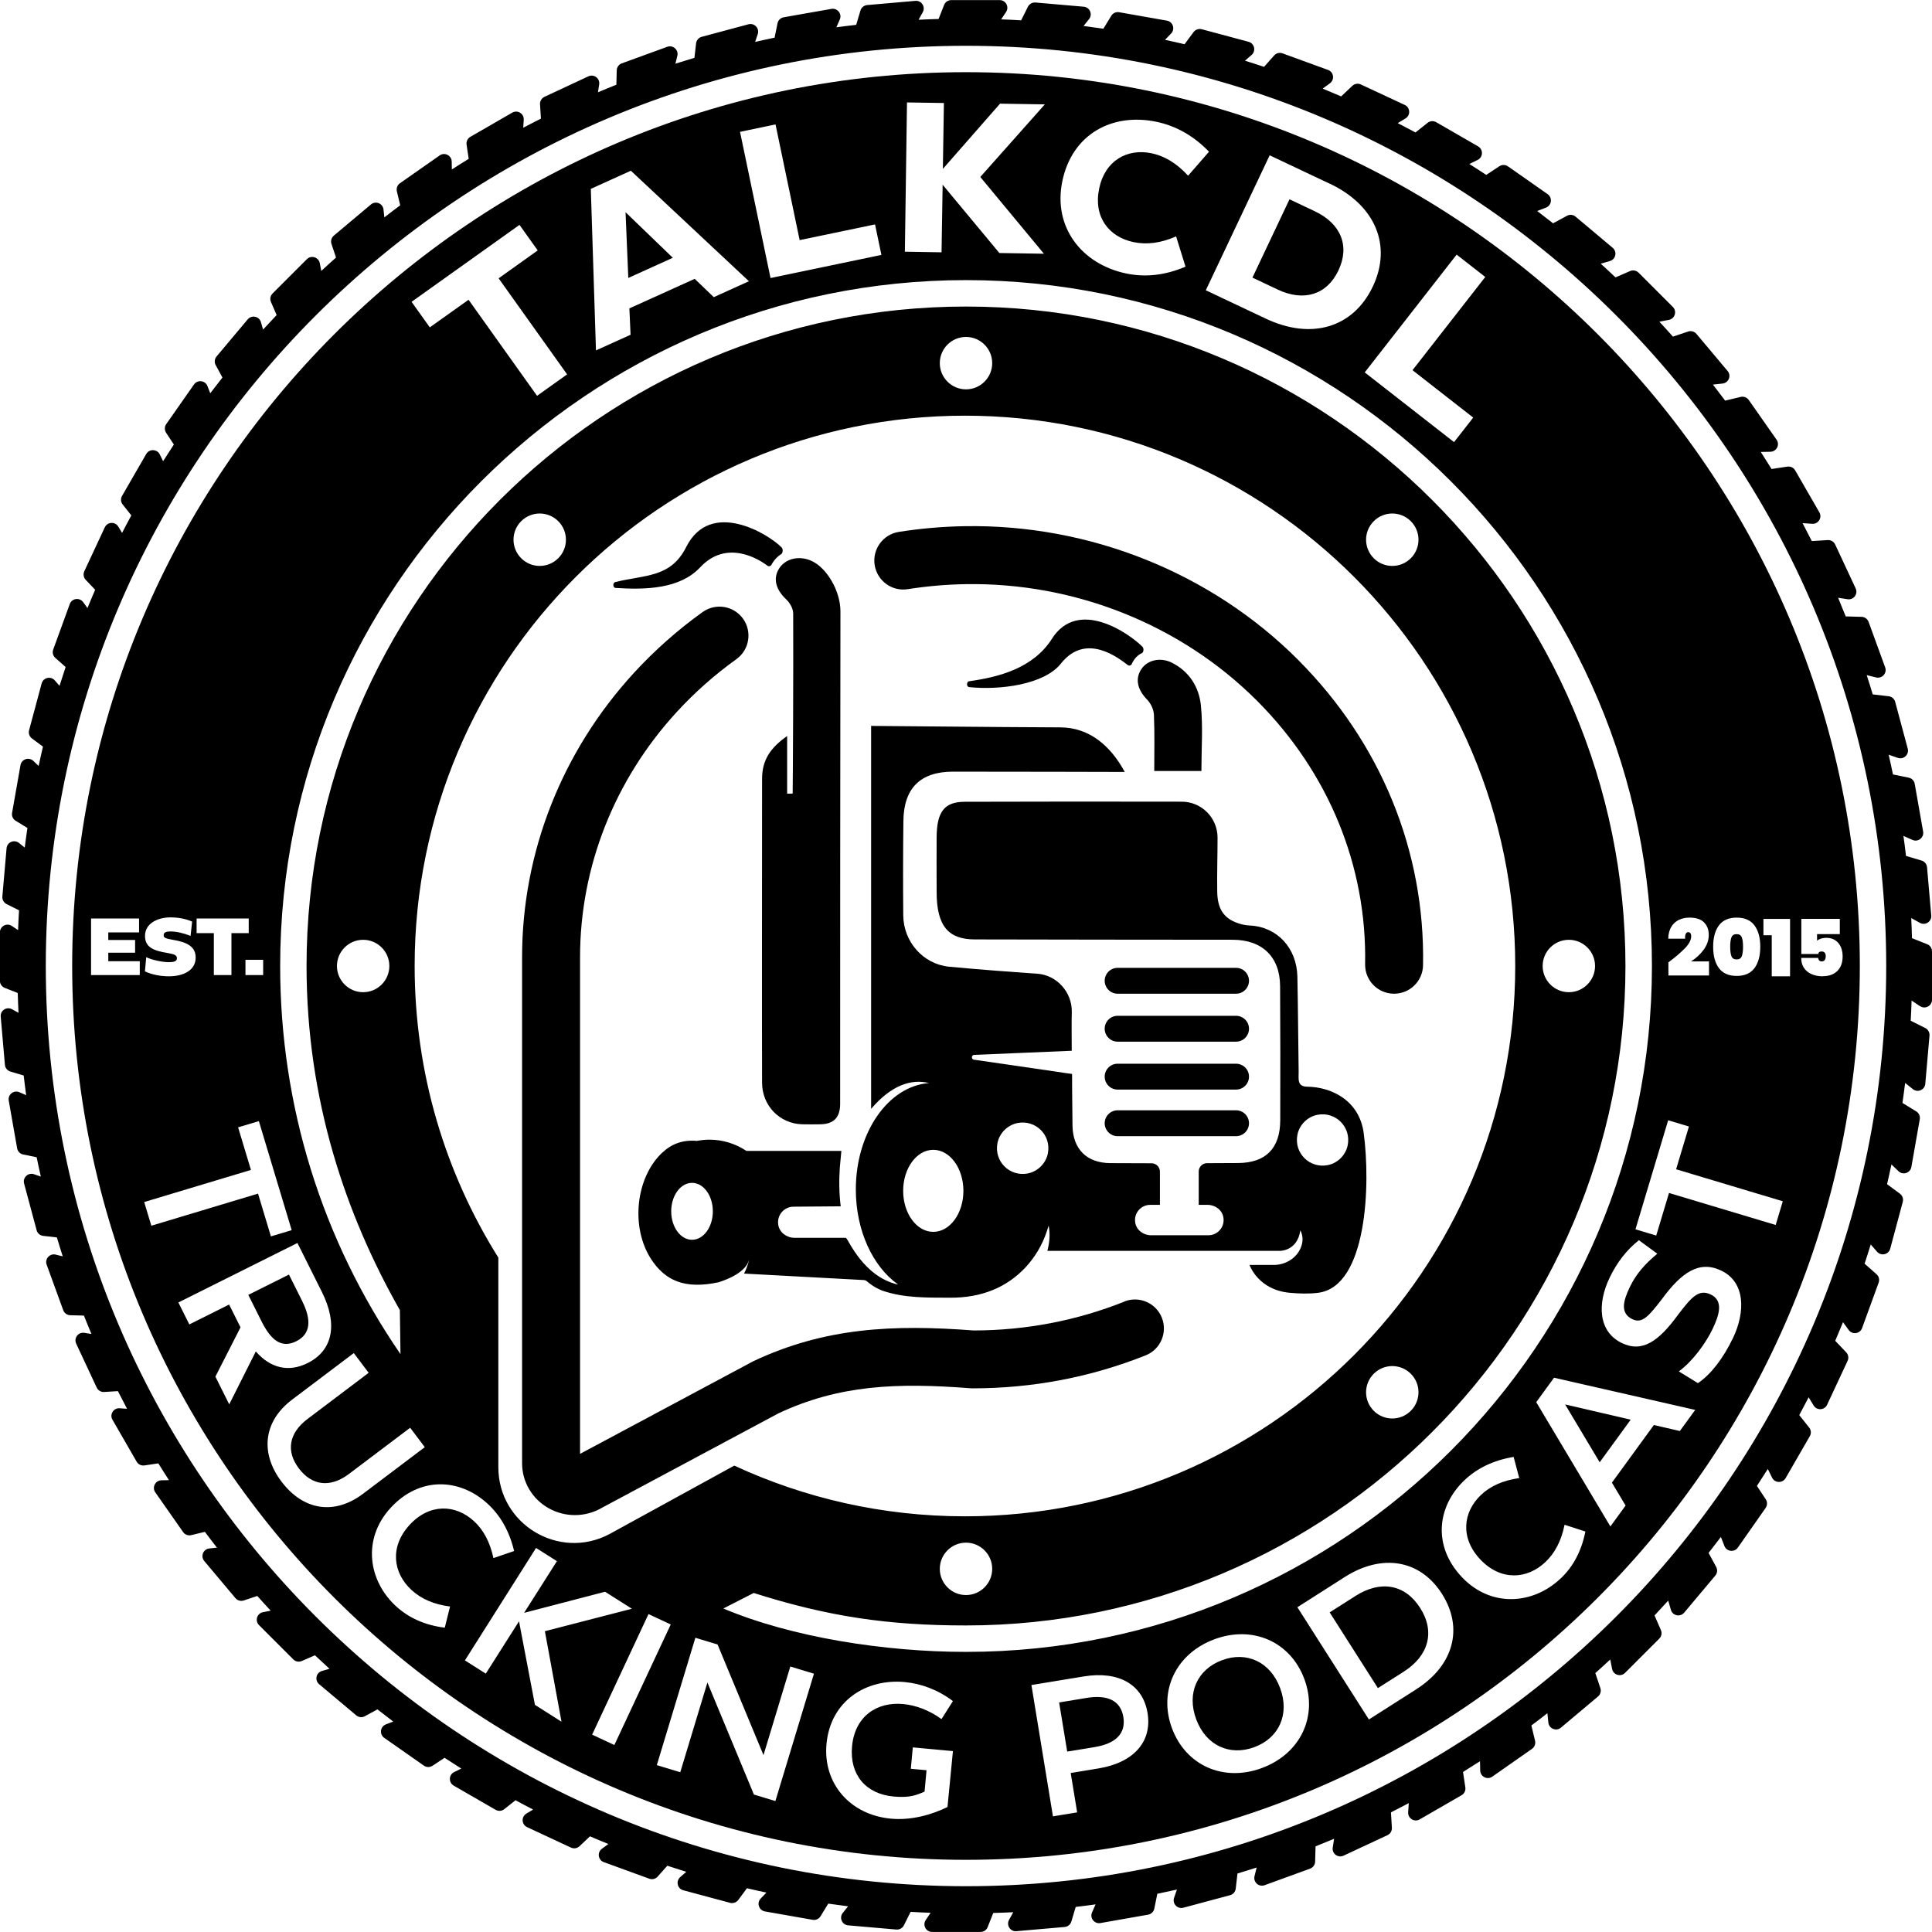 <svg xmlns="http://www.w3.org/2000/svg" id="Layer_2" viewBox="0 0 409.28 409.28"><g id="Layer_1-2" data-name="Layer_1"><g><path d="M406.75,213.14c1.08.73,2.53-.05,2.53-1.35v-10.26c0-.67-.41-1.27-1.03-1.51l-3.21-1.27c-.04-1.43-.09-2.85-.16-4.27l1.84,1.02c1.14.63,2.52-.27,2.4-1.56l-.89-10.22c-.06-.66-.52-1.23-1.16-1.42l-3.3-.98c-.16-1.42-.34-2.83-.54-4.24l1.91.85c1.19.53,2.48-.49,2.26-1.77l-1.78-10.11c-.12-.66-.62-1.18-1.28-1.31l-3.33-.68c-.29-1.4-.59-2.79-.91-4.18l1.94.67c1.23.42,2.43-.7,2.1-1.96l-2.66-9.91c-.17-.64-.72-1.12-1.39-1.19l-3.37-.39c-.41-1.37-.83-2.73-1.27-4.08l1.99.49c1.26.31,2.36-.91,1.92-2.13l-3.51-9.64c-.23-.63-.82-1.05-1.48-1.07l-3.37-.09c-.53-1.32-1.06-2.64-1.61-3.95l2,.31c1.28.2,2.27-1.11,1.72-2.29l-4.34-9.3c-.28-.61-.91-.98-1.57-.94l-3.38.21c-.64-1.27-1.3-2.54-1.96-3.8l2.04.14c1.3.09,2.17-1.31,1.52-2.43l-5.13-8.89c-.33-.58-.99-.89-1.65-.79l-3.35.5c-.75-1.21-1.51-2.42-2.28-3.61l2.04-.04c1.3-.03,2.05-1.49,1.3-2.56l-5.89-8.41c-.38-.55-1.06-.8-1.71-.65l-3.29.79c-.85-1.14-1.72-2.27-2.59-3.4l2.04-.22c1.29-.14,1.91-1.66,1.07-2.66l-6.6-7.86c-.43-.51-1.13-.71-1.76-.5l-3.22,1.08c-.95-1.06-1.9-2.12-2.87-3.16l2.01-.39c1.28-.25,1.76-1.82.84-2.74l-7.26-7.26c-.47-.47-1.18-.61-1.8-.34l-3.09,1.34c-1.03-.98-2.07-1.95-3.13-2.9l1.94-.56c1.25-.36,1.59-1.97.59-2.81l-7.86-6.6c-.51-.43-1.23-.5-1.82-.18l-2.94,1.6c-1.11-.88-2.24-1.75-3.37-2.61l1.87-.72c1.21-.47,1.41-2.1.35-2.85l-8.41-5.89c-.55-.38-1.27-.39-1.83-.02l-2.77,1.83c-1.18-.78-2.37-1.55-3.58-2.31l1.76-.86c1.17-.57,1.22-2.22.1-2.87l-8.89-5.13c-.58-.33-1.3-.28-1.82.14l-2.56,2.04c-1.24-.67-2.5-1.33-3.76-1.98l1.64-.99c1.11-.67,1.03-2.31-.15-2.86l-9.3-4.34c-.6-.28-1.32-.17-1.81.29l-2.36,2.24c-1.3-.56-2.6-1.11-3.92-1.65l1.53-1.12c1.05-.77.82-2.4-.4-2.84l-9.64-3.51c-.63-.23-1.33-.05-1.77.45l-2.14,2.41c-1.34-.45-2.68-.88-4.04-1.3l1.4-1.22c.98-.85.61-2.46-.65-2.79l-9.91-2.66c-.64-.17-1.33.07-1.73.6l-1.91,2.58c-1.38-.33-2.76-.64-4.14-.93l1.29-1.34c.9-.94.39-2.5-.89-2.73l-10.11-1.78c-.66-.12-1.32.18-1.67.75l-1.68,2.74c-1.4-.2-2.8-.4-4.2-.58l1.16-1.44c.82-1.01.17-2.53-1.12-2.64l-10.22-.89c-.66-.06-1.3.3-1.6.89l-1.44,2.88c-1.41-.08-2.82-.15-4.24-.2l1.04-1.55c.73-1.08-.05-2.53-1.35-2.53h-10.26c-.67,0-1.27.41-1.51,1.03l-1.17,2.97c-1.42.04-2.83.09-4.23.16l.88-1.6c.63-1.14-.27-2.52-1.56-2.4l-10.22.89c-.66.06-1.23.52-1.42,1.16l-.9,3.03c-1.4.16-2.8.33-4.2.52l.72-1.64c.53-1.19-.49-2.48-1.77-2.26l-10.11,1.78c-.66.12-1.18.62-1.31,1.28l-.62,3.04c-1.38.28-2.76.59-4.13.9l.56-1.64c.42-1.23-.7-2.43-1.96-2.1l-9.91,2.66c-.64.17-1.12.72-1.19,1.39l-.35,3.06c-1.35.4-2.69.82-4.03,1.24l.41-1.66c.31-1.26-.91-2.36-2.13-1.92l-9.64,3.51c-.63.23-1.05.82-1.07,1.48l-.08,3.05c-1.31.52-2.61,1.05-3.9,1.6l.26-1.66c.2-1.28-1.11-2.27-2.29-1.72l-9.3,4.34c-.6.28-.98.91-.94,1.57l.19,3.05c-1.26.63-2.51,1.28-3.75,1.93l.11-1.68c.09-1.3-1.31-2.17-2.43-1.52l-8.89,5.13c-.58.33-.89.99-.79,1.65l.45,3.01c-1.2.74-2.39,1.48-3.57,2.25l-.03-1.67c-.02-1.3-1.49-2.05-2.56-1.3l-8.41,5.89c-.55.38-.8,1.06-.65,1.71l.71,2.96c-1.13.84-2.25,1.69-3.36,2.56l-.18-1.67c-.14-1.29-1.66-1.91-2.66-1.07l-7.86,6.6c-.51.43-.71,1.13-.5,1.76l.96,2.89c-1.05.93-2.09,1.88-3.12,2.83l-.32-1.64c-.25-1.28-1.82-1.76-2.74-.84l-7.26,7.26c-.47.47-.61,1.18-.34,1.8l1.2,2.77c-.96,1.02-1.92,2.04-2.87,3.08l-.45-1.57c-.36-1.25-1.97-1.59-2.81-.59l-6.6,7.86c-.43.51-.5,1.23-.18,1.82l1.43,2.64c-.87,1.1-1.73,2.21-2.58,3.33l-.59-1.52c-.47-1.21-2.1-1.41-2.85-.35l-5.89,8.41c-.38.55-.39,1.27-.02,1.83l1.64,2.49c-.77,1.17-1.53,2.34-2.28,3.53l-.7-1.43c-.57-1.17-2.22-1.22-2.87-.1l-5.13,8.89c-.33.58-.28,1.3.14,1.82l1.83,2.3c-.67,1.23-1.32,2.47-1.96,3.71l-.8-1.33c-.67-1.11-2.31-1.03-2.86.15l-4.34,9.3c-.28.61-.17,1.32.29,1.81l2.01,2.12c-.56,1.28-1.1,2.57-1.63,3.87l-.91-1.25c-.77-1.05-2.4-.82-2.84.4l-3.51,9.64c-.23.63-.05,1.33.45,1.77l2.18,1.93c-.44,1.33-.87,2.65-1.29,3.99l-1-1.15c-.85-.98-2.46-.61-2.79.65l-2.66,9.91c-.17.65.07,1.33.6,1.73l2.34,1.74c-.32,1.36-.63,2.73-.92,4.1l-1.11-1.07c-.94-.9-2.5-.39-2.73.89l-1.78,10.11c-.12.66.18,1.32.75,1.67l2.5,1.53c-.2,1.38-.4,2.77-.57,4.16l-1.21-.98c-1.01-.82-2.53-.17-2.64,1.12l-.89,10.22c-.06.66.3,1.3.89,1.6l2.64,1.32c-.08,1.4-.15,2.8-.2,4.2l-1.32-.88c-1.08-.73-2.53.05-2.53,1.35v10.26c0,.67.41,1.27,1.03,1.51l2.75,1.08c.04,1.4.09,2.8.16,4.2l-1.37-.76c-1.14-.63-2.52.27-2.4,1.56l.89,10.22c.06.66.52,1.23,1.16,1.42l2.82.84c.16,1.39.33,2.78.52,4.17l-1.43-.63c-1.19-.53-2.48.49-2.26,1.77l1.78,10.11c.12.66.62,1.18,1.28,1.31l2.85.58c.28,1.37.58,2.74.89,4.1l-1.45-.5c-1.23-.42-2.43.7-2.1,1.96l2.66,9.91c.17.64.72,1.12,1.39,1.19l2.9.33c.4,1.34.81,2.68,1.24,4.01l-1.49-.37c-1.26-.31-2.36.91-1.92,2.13l3.51,9.64c.23.63.82,1.05,1.48,1.07l2.91.08c.52,1.3,1.04,2.6,1.59,3.89l-1.51-.24c-1.29-.2-2.27,1.11-1.72,2.29l4.34,9.3c.28.6.91.98,1.57.94l2.93-.18c.63,1.25,1.28,2.5,1.93,3.74l-1.57-.11c-1.3-.09-2.17,1.31-1.52,2.43l5.13,8.89c.33.58.99.89,1.65.79l2.94-.44c.74,1.19,1.48,2.38,2.25,3.56l-1.59.03c-1.3.03-2.05,1.49-1.3,2.56l5.89,8.41c.38.55,1.06.8,1.71.65l2.9-.7c.84,1.13,1.7,2.24,2.56,3.35l-1.62.17c-1.29.14-1.91,1.66-1.07,2.66l6.6,7.86c.43.51,1.13.71,1.76.5l2.87-.96c.94,1.05,1.88,2.09,2.84,3.12l-1.63.32c-1.28.25-1.76,1.82-.84,2.74l7.26,7.26c.47.47,1.18.61,1.8.34l2.78-1.21c1.02.96,2.05,1.92,3.09,2.86l-1.6.46c-1.25.36-1.59,1.97-.59,2.81l7.86,6.6c.51.43,1.23.5,1.82.18l2.67-1.45c1.1.87,2.22,1.73,3.34,2.58l-1.56.6c-1.21.47-1.41,2.1-.35,2.85l8.41,5.89c.55.38,1.27.39,1.83.02l2.54-1.68c1.17.77,2.36,1.53,3.55,2.28l-1.51.74c-1.17.57-1.22,2.22-.1,2.87l8.89,5.13c.58.33,1.3.28,1.82-.14l2.38-1.89c1.24.67,2.48,1.33,3.73,1.97l-1.43.86c-1.11.67-1.03,2.31.15,2.86l9.3,4.34c.6.28,1.32.17,1.81-.29l2.22-2.1c1.29.56,2.59,1.1,3.9,1.63l-1.37,1c-1.05.77-.82,2.4.4,2.84l9.64,3.51c.63.23,1.33.05,1.77-.45l2.04-2.3c1.34.44,2.67.87,4.02,1.29l-1.28,1.12c-.98.86-.61,2.46.65,2.79l9.91,2.66c.64.17,1.33-.07,1.73-.6l1.84-2.49c1.37.32,2.75.63,4.13.92l-1.21,1.26c-.9.94-.39,2.5.89,2.73l10.11,1.78c.66.12,1.32-.18,1.67-.75l1.64-2.68c1.4.2,2.79.39,4.2.57l-1.12,1.39c-.82,1.01-.17,2.53,1.12,2.64l10.22.89c.66.06,1.3-.3,1.6-.89l1.42-2.85c1.41.08,2.83.14,4.24.19l-1.03,1.53c-.73,1.08.05,2.53,1.35,2.53h10.26c.67,0,1.27-.41,1.51-1.03l1.18-2.99c1.42-.04,2.83-.09,4.24-.16l-.89,1.62c-.63,1.14.27,2.52,1.56,2.4l10.22-.89c.66-.06,1.23-.52,1.42-1.16l.92-3.09c1.41-.16,2.81-.34,4.21-.54l-.75,1.7c-.53,1.19.49,2.48,1.77,2.26l10.11-1.78c.66-.12,1.18-.62,1.31-1.28l.64-3.14c1.39-.29,2.77-.59,4.15-.9l-.6,1.75c-.42,1.23.7,2.43,1.96,2.1l9.91-2.66c.64-.17,1.12-.72,1.19-1.39l.37-3.2c1.36-.41,2.71-.83,4.06-1.26l-.45,1.82c-.31,1.26.91,2.36,2.13,1.92l9.64-3.51c.63-.23,1.05-.82,1.07-1.48l.09-3.24c1.32-.53,2.63-1.06,3.93-1.61l-.29,1.86c-.2,1.29,1.11,2.27,2.29,1.72l9.3-4.34c.6-.28.98-.91.94-1.57l-.2-3.26c1.27-.64,2.53-1.3,3.78-1.96l-.13,1.93c-.09,1.3,1.31,2.17,2.43,1.52l8.89-5.13c.58-.33.89-.99.79-1.65l-.49-3.27c1.21-.75,2.41-1.51,3.6-2.28l.04,1.97c.03,1.3,1.49,2.05,2.56,1.3l8.41-5.89c.55-.38.8-1.06.65-1.71l-.78-3.24c1.14-.85,2.27-1.72,3.39-2.6l.21,1.99c.14,1.29,1.66,1.91,2.66,1.07l7.86-6.6c.51-.43.71-1.13.5-1.76l-1.07-3.2c1.06-.95,2.12-1.91,3.16-2.88l.39,2c.25,1.28,1.82,1.76,2.74.84l7.26-7.26c.47-.47.61-1.18.34-1.8l-1.35-3.11c.98-1.04,1.94-2.08,2.9-3.14l.57,1.96c.36,1.25,1.97,1.59,2.81.59l6.6-7.86c.43-.51.5-1.23.18-1.82l-1.61-2.98c.88-1.12,1.75-2.25,2.61-3.38l.74,1.91c.47,1.21,2.1,1.41,2.85.35l5.89-8.41c.38-.55.39-1.27.02-1.83l-1.87-2.83c.78-1.19,1.55-2.39,2.31-3.59l.9,1.84c.57,1.17,2.22,1.22,2.87.1l5.13-8.89c.33-.58.28-1.3-.14-1.82l-2.1-2.64c.67-1.25,1.34-2.51,1.99-3.77l1.05,1.73c.67,1.11,2.31,1.03,2.86-.15l4.34-9.3c.28-.6.17-1.32-.29-1.8l-2.33-2.45c.56-1.31,1.11-2.62,1.65-3.94l1.2,1.65c.77,1.05,2.4.82,2.84-.4l3.51-9.64c.23-.63.05-1.33-.45-1.77l-2.53-2.24c.45-1.35.88-2.7,1.3-4.07l1.34,1.54c.86.98,2.46.61,2.79-.65l2.66-9.91c.17-.64-.07-1.33-.6-1.73l-2.73-2.02c.33-1.39.63-2.78.93-4.18l1.49,1.43c.94.9,2.5.39,2.73-.89l1.78-10.11c.12-.66-.18-1.32-.75-1.67l-2.92-1.79c.2-1.41.4-2.82.57-4.24l1.63,1.31c1.01.82,2.53.17,2.64-1.12l.89-10.22c.06-.66-.3-1.3-.89-1.6l-3.09-1.54c.08-1.42.14-2.85.19-4.28l1.76,1.18ZM204.64,399.58c-107.49,0-194.94-87.45-194.94-194.94S97.15,9.7,204.64,9.7s194.94,87.45,194.94,194.94-87.45,194.94-194.94,194.94Z"></path><g><polygon points="142.53 54.61 132.52 44.96 133.1 58.88 142.53 54.61"></polygon><path d="M270.67,61.34c5.51,2.61,10.42,1.13,12.87-4.06,2.47-5.23.49-9.92-5.02-12.53l-5.35-2.53-7.85,16.59,5.35,2.53Z"></path></g><g><path d="M230.21,359.69l-5.84.96,1.71,10.41,5.8-.95c4.33-.71,6.69-2.77,6.09-6.39-.58-3.54-3.47-4.74-7.76-4.03Z"></path><path d="M64.04,275.67l-2.83-5.66-8.61,4.3,2.81,5.62c2,4,4.23,5.77,7.36,4.2,3.06-1.53,3.24-4.5,1.26-8.47Z"></path><polygon points="345.45 300.75 331.56 297.52 338.88 309.77 345.45 300.75"></polygon><path d="M287.12,338.11l-5.44,3.46,10.22,16.04,5.47-3.48c5.3-3.38,6.69-8.47,3.48-13.5-3.23-5.06-8.4-5.92-13.74-2.52Z"></path><path d="M258.87,351.7c-5.24,1.96-7.53,6.98-5.46,12.53,2.07,5.54,7.09,7.84,12.34,5.88,5.21-1.94,7.5-6.97,5.43-12.52-2.07-5.54-7.1-7.84-12.3-5.89Z"></path></g><path d="M367.9,197.89c-.56,0-.92.22-1.1.67-.18.45-.27,1.12-.27,2s.09,1.57.27,2.02.54.67,1.1.67.9-.23,1.08-.67.27-1.12.27-2.02-.09-1.55-.27-2c-.18-.45-.54-.67-1.08-.67Z"></path><g><path d="M275,139.79c-18.42-18.46-44.21-28.79-70.72-28.32-4.65.08-9.32.49-13.88,1.21-3.35.53-5.63,3.67-5.11,7.02.53,3.35,3.68,5.65,7.02,5.11,4-.63,8.1-.99,12.18-1.06,23.22-.4,45.73,8.61,61.82,24.72,15.15,15.18,23.28,34.99,22.88,55.79-.06,3.39,2.63,6.19,6.02,6.25.04,0,.08,0,.12,0,3.34,0,6.07-2.67,6.13-6.02.46-24.16-8.94-47.14-26.47-64.7Z"></path><g><path d="M164.96,120.58c-1.24,2.13-.54,4.4,1.63,6.43.76.71,1.44,1.95,1.44,2.95.06,11.13-.07,36.56-.11,38.16-.2-.01-.97.03-1.17.01v-12.21c-3.49,2.46-5.31,5.02-5.31,9.06,0,11.22-.05,54.15,0,64.4.02,4.86,3.72,8.64,8.46,8.79,1.29.04,2.58.01,3.87,0,2.52-.04,4.21-1.12,4.21-4.33-.02-34.78.03-69.56.06-104.34,0-4.26-2.86-9.28-6.26-10.74-2.66-1.14-5.54-.37-6.83,1.83Z"></path><path d="M254.51,163.32c0-4.75.35-9.36-.11-13.88-.39-3.85-2.42-7.16-6.1-9.03-2.43-1.24-5.2-.62-6.5,1.32-1.4,2.08-.83,4.39,1.22,6.49.78.79,1.38,2.1,1.43,3.2.17,3.91.07,7.83.07,11.91h9.99Z"></path><path d="M130.38,124.55c6.42.41,13.65.23,17.96-4.38,5.6-5.98,12.42-1.72,14.22-.34.26.2.58.16.81-.09.56-1.06,1.29-1.84,2.18-2.39.34-.37.34-1.05,0-1.41-2.76-2.81-15.02-10.33-20.18-.06-3.3,6.56-8.67,5.84-15.04,7.43-.56.14-.51,1.2.05,1.23Z"></path><path d="M222.84,135.33c-4.01,6.28-11.31,8.11-17.54,8.99-.59.08-.58,1.18,0,1.24,6.46.67,15.9-.5,19.46-5,5.32-6.71,12.32-1.06,14.14.32.25.19.57.15.79-.09.52-1.18,1.26-2.03,2.3-2.47.33-.36.33-1,0-1.34-2.78-2.78-13.58-10.39-19.16-1.65Z"></path><g><path d="M236.76,220.67h25.09c1.51,0,2.74-1.23,2.74-2.74s-1.23-2.74-2.74-2.74h-25.09c-1.51,0-2.74,1.23-2.74,2.74s1.23,2.74,2.74,2.74Z"></path><path d="M236.76,230.82h25.09c1.51,0,2.74-1.23,2.74-2.74s-1.23-2.74-2.74-2.74h-25.09c-1.51,0-2.74,1.23-2.74,2.74s1.23,2.74,2.74,2.74Z"></path><path d="M236.76,210.51h25.09c1.51,0,2.74-1.23,2.74-2.74s-1.23-2.74-2.74-2.74h-25.09c-1.51,0-2.74,1.23-2.74,2.74s1.23,2.74,2.74,2.74Z"></path><path d="M236.76,240.69h25.09c1.51,0,2.74-1.23,2.74-2.74s-1.23-2.74-2.74-2.74h-25.09c-1.51,0-2.74,1.23-2.74,2.74s1.23,2.74,2.74,2.74Z"></path></g><path d="M288.89,240.02c-.96-7.07-7.06-9.76-11.94-9.81-2.22-.02-1.82-1.63-1.84-3.17-.11-7.17-.14-14.33-.27-20.15-.13-6.07-4.28-10.53-10-10.82-1.25-.06-2.04-.31-2.78-.57-2.78-1.01-4.14-2.92-4.2-6.59-.06-3.9.07-7.64.07-11.46,0-4.19-3.37-7.61-7.56-7.62-15.34-.04-30.67-.02-46.01.02-4.42.01-5.89,2.27-5.94,7.45-.04,3.86,0,7.32,0,11.57-.03,7.49,2.65,10.12,8.04,10.14,18.8.05,35.87.05,54.67.07,6.25,0,10.02,3.62,10.05,9.83.05,12.35.07,16.06.03,28.41-.02,5.94-3.05,9.02-8.92,9.06-2.36.01-4.52.03-6.59.03-.97,0-1.76.79-1.76,1.77v7.06h1.89c1.6,0,3.09,1.09,3.34,2.68.33,2.01-1.22,3.76-3.17,3.76h-12.17c-1.6,0-3.09-1.09-3.34-2.68-.33-2.01,1.22-3.76,3.17-3.76h2.06v-7.04c0-.97-.79-1.76-1.76-1.77-2.71,0-5.55-.01-8.72-.03-5.02-.02-7.97-2.97-8.04-7.97-.08-5.97-.09-10.02-.09-10.92-1.01-.13-2.05-.28-3.11-.45l-17.67-2.57c-.62-.09-.57-1,.05-1.02l20.66-.87c0-2.86-.06-5.51.01-8.15.12-4.21-3.14-7.89-7.34-8.18-5.64-.38-12.97-.94-18.64-1.48-5.52-.53-9.67-5.31-9.72-10.85-.06-6.68-.05-13.37.03-20.05.08-6.92,3.6-10.41,10.47-10.42,11.21-.01,35.3.06,36.42.06-3.13-5.78-7.7-9.42-13.64-9.44-13.09-.04-39.8-.33-40.09-.31v81.12c4.27-5,8.49-6.4,12.27-5.46-8.64.65-15.51,10.48-15.51,22.54,0,8.73,3.6,16.3,8.87,20.07-.05.09.01-.03-.03.06-7.24-1.72-10.35-9.42-10.93-9.89h-10.91c-1.64,0-3.17-1.12-3.43-2.74-.34-2.07,1.25-3.85,3.25-3.85l9.98-.08c-.34-2.7-.38-5.45-.19-8.22l.33-3.52h-20.12c-2.26-1.5-4.95-2.38-7.84-2.38-.9,0-1.78.1-2.64.26-3.06-.26-5.4.64-7.44,2.58-5.53,5.28-6.62,15.67-2.32,22.38,3,4.67,7.21,6.53,14.39,4.98,2.08-.67,5.69-2.16,6.41-4.71,0,0-.24,1.29-1.06,2.88l25.36,1.37c.24.01.48.1.66.26.48.41,1.5,1.27,3.24,1.97,4.67,1.62,9.52,1.48,14.31,1.51,3.44.02,6.39-.52,9.11-1.62,5.4-2.18,9.54-6.77,11.41-12.29.15-.43.29-.89.44-1.36.36,1.81.18,3.64-.27,5.35h49.23s3.74.08,4.36-4.36c.65,1.28.55,2.51.13,3.59-.91,2.33-3.28,3.75-5.78,3.75h-5.12c.05.1,1.85,5.3,8.55,5.9,1.99.18,4,.25,5.98,0,10.41-1.3,11.13-23.03,9.66-33.82ZM146.6,262.64c-2.43,0-4.41-2.7-4.41-6.03s1.97-6.03,4.41-6.03,4.41,2.7,4.41,6.03-1.97,6.03-4.41,6.03ZM197.71,260.96c-3.52,0-6.38-3.89-6.38-8.69s2.86-8.69,6.38-8.69,6.38,3.89,6.38,8.69-2.86,8.69-6.38,8.69ZM217.71,248.59c-3.84.73-7.14-2.57-6.41-6.41.4-2.13,2.15-3.87,4.28-4.28,3.84-.73,7.14,2.57,6.41,6.41-.4,2.13-2.15,3.87-4.28,4.28ZM281.24,246.83c-3.83.73-7.13-2.57-6.4-6.4.4-2.13,2.14-3.87,4.27-4.27,3.83-.73,7.13,2.57,6.4,6.4-.4,2.13-2.14,3.87-4.27,4.27Z"></path></g><path d="M238.18,275.74c-10.11,4.03-20.84,6.09-31.9,6.11-17.03-1.29-31.51-.66-46.75,6.54l-36.65,19.6v-105.2c0-19.14,7.29-37.61,20.53-52.01,3.78-4.11,8.01-7.86,12.59-11.14,2.75-1.98,3.38-5.81,1.41-8.57-1.98-2.75-5.81-3.38-8.57-1.41-5.26,3.77-10.12,8.08-14.47,12.8-15.33,16.67-23.77,38.09-23.77,60.31v107.23c0,3.94,2.17,7.59,5.67,9.53,1.72.96,3.62,1.43,5.52,1.43,2.01,0,4.02-.53,5.8-1.59l37.31-19.96c12.86-6.04,25.1-6.52,40.66-5.32l.47.02c12.7,0,25.04-2.35,36.67-6.99,3.15-1.25,4.68-4.82,3.43-7.97-1.25-3.15-4.83-4.68-7.97-3.43Z"></path></g><path d="M204.64,15.29C100.23,15.29,15.29,100.23,15.29,204.64s84.94,189.35,189.35,189.35,189.35-84.94,189.35-189.35S309.05,15.29,204.64,15.29ZM364.14,196.04c.82-1.1,2.07-1.65,3.77-1.65s2.94.55,3.76,1.65c.82,1.1,1.23,2.61,1.23,4.52s-.41,3.43-1.23,4.53c-.82,1.1-2.07,1.65-3.76,1.65s-2.95-.55-3.77-1.65-1.22-2.61-1.22-4.53.41-3.43,1.22-4.52ZM354.06,196.32c.42-.67.96-1.15,1.62-1.46.66-.31,1.4-.47,2.2-.47,1.42,0,2.46.34,3.12,1.02.66.68.99,1.55.99,2.62,0,1.12-.36,2.17-1.07,3.15-.72.98-1.61,1.81-2.69,2.49h3.81v2.98h-8.6v-2.78c1.49-1.11,2.66-2.12,3.53-3.02.87-.9,1.3-1.75,1.3-2.54,0-.26-.06-.47-.17-.62-.12-.14-.27-.22-.46-.22-.22,0-.4.11-.52.34s-.18.57-.14,1.04h-3.58c.03-1.03.26-1.88.67-2.55ZM314.64,58.68l-15.41,19.74,12.86,10.04-4.06,5.2-18.92-14.77,19.47-24.95,6.06,4.73ZM281.69,38.9c9.68,4.58,13.24,13.12,9.14,21.78-4.14,8.74-13,11.4-22.68,6.82l-12.71-6.01,13.53-28.59,12.71,6.01ZM225.05,38.36c2.08-9.96,10.55-14.51,19.93-12.56,4.03.84,7.8,2.88,11.14,6.34l-4.43,5.08c-2.41-2.62-4.95-4.17-7.73-4.75-5.17-1.08-9.88,1.54-11.11,7.47-1.26,6.02,2.06,10.26,7.28,11.35,2.79.58,5.73.23,9.02-1.21l1.99,6.41c-4.36,1.86-8.51,2.29-12.54,1.45-9.42-1.96-15.59-9.81-13.55-19.58ZM192.14,21.7l7.82.12-.22,13.96,12.11-13.82,9.49.15-13.67,15.38,13.48,16.26-9.44-.15-12.02-14.47-.23,14.32-7.77-.13.45-31.63ZM164.29,26.36l5.11,24.51,15.97-3.33,1.35,6.46-23.49,4.9-6.46-30.97,7.52-1.57ZM133.65,36.17l25.01,23.41-7.45,3.37-4.04-3.88-13.84,6.26.25,5.59-7.33,3.31-1.09-34.22,8.48-3.84ZM110.05,47.64l3.86,5.41-8.28,5.91,14.51,20.35-6.37,4.54-14.51-20.35-8.21,5.85-3.86-5.41,22.86-16.3ZM41.65,194.58h11.04v3.1h-3.66v8.88h-3.73v-8.88h-3.65v-3.1ZM55.75,203.33v3.23h-3.75v-3.23h3.75ZM35.53,201.89c-3.13-.5-4.81-1.27-4.81-3.63,0-2.57,2.57-3.92,5.41-3.92,1.61,0,3.2.29,4.57.89l-.33,3.03c-1.61-.63-3.05-.94-4.26-.94-.86,0-1.44.15-1.44.81,0,.51.36.68,1.83.94,3.18.51,4.95,1.47,4.95,3.78,0,2.65-2.48,3.97-5.68,3.97-1.76,0-3.56-.34-5.07-1.04l.28-3.01c1.16.58,3.41,1.06,4.79,1.06.96,0,1.71-.15,1.71-.81,0-.72-.62-.89-1.95-1.13ZM29.61,206.56h-10.32v-11.98h10.17v2.94h-6.52v1.61h5.68v2.69h-5.68v1.8h6.67v2.94ZM30.56,254.64l22.6-6.8-2.72-9.02,4.4-1.32,6.95,23.1-4.4,1.32-2.73-9.06-22.6,6.8-1.51-5.01ZM54.18,286.32l-5.62,11.18-2.93-5.87,5.32-10.44-2.41-4.83-8.43,4.21-2.32-4.65,25.22-12.6,5.2,10.41c3.38,6.77,2.34,12.34-3.03,15.02-4.03,2.02-7.87,1.1-10.98-2.44ZM59.62,313.85c-4.58-6.08-3.79-12.78,2.25-17.34l13.08-9.87,3.15,4.18-12.95,9.78c-4.02,3.03-4.56,6.87-1.84,10.47,2.74,3.63,6.6,4.2,10.62,1.17l12.96-9.78,3.1,4.11-13.08,9.87c-6.04,4.56-12.63,3.58-17.29-2.59ZM204.41,88.06c64.39,0,116.58,52.2,116.58,116.58s-52.2,116.58-116.58,116.58c-17.45,0-34-3.86-48.86-10.74l-26.47,14.52c-10.68,5.63-23.51-2.12-23.51-14.19v-44.39c-11.22-17.92-17.73-39.08-17.73-61.78,0-64.39,52.2-116.58,116.58-116.58ZM110.41,110.41c2.17-2.17,5.68-2.17,7.85,0,2.17,2.17,2.17,5.68,0,7.85-2.17,2.17-5.68,2.17-7.85,0-2.17-2.17-2.17-5.68,0-7.85ZM199.09,76.93c0-3.07,2.49-5.55,5.55-5.55s5.55,2.49,5.55,5.55-2.49,5.55-5.55,5.55-5.55-2.49-5.55-5.55ZM291.02,110.41c2.17-2.17,5.68-2.17,7.85,0,2.17,2.17,2.17,5.68,0,7.85-2.17,2.17-5.68,2.17-7.85,0-2.17-2.17-2.17-5.68,0-7.85ZM298.87,298.87c-2.17,2.17-5.68,2.17-7.85,0-2.17-2.17-2.17-5.68,0-7.85,2.17-2.17,5.68-2.17,7.85,0,2.17,2.17,2.17,5.68,0,7.85ZM210.19,332.35c0,3.07-2.49,5.55-5.55,5.55s-5.55-2.49-5.55-5.55,2.49-5.55,5.55-5.55,5.55,2.49,5.55,5.55ZM94.21,344.81c-4.27-.53-7.67-2.12-10.31-4.54-5.91-5.42-7.2-14.25-1.15-20.84,6.21-6.76,14.69-6.25,20.54-.88,2.67,2.45,4.61,5.76,5.62,10.02l-4.38,1.5c-.74-3.42-2.11-5.98-4.13-7.83-3.89-3.57-9.4-3.81-13.64.81-4.27,4.66-3.5,10.18.42,13.78,2.05,1.88,4.69,3.05,8.16,3.5l-1.12,4.49ZM113.32,361.15l-3.37-17.69-7.04,11.09-4.42-2.81,15.07-23.82,4.42,2.8-6.95,10.95,17.15-4.47,5.68,3.6-18.43,4.76,3.52,19.17-5.64-3.58ZM125.44,367.47l11.94-25.54,4.71,2.2-11.94,25.54-4.71-2.2ZM164.26,381.54l-4.55-1.38-9.85-23.73-5.75,19-4.97-1.5,8.17-26.98,4.7,1.42,9.73,23.44,5.68-18.77,5.01,1.52-8.17,26.98ZM200.74,382.79c-3.39,1.67-7.71,2.88-12,2.48-8.7-.81-14.43-7.5-13.65-15.84.86-9.18,8.45-13.85,16.56-13.1,3.49.33,7.05,1.63,10.22,4.03l-2.42,3.82c-2.61-1.9-5.47-2.94-8.12-3.19-5.53-.52-10.23,2.56-10.83,8.94-.56,6.02,2.9,10.1,8.79,10.65,3.45.32,4.88-.31,6.57-1.04l.42-4.53-3.33-.31.42-4.53,8.5.79-1.15,11.83ZM153.23,340.75l6.44-3.29c15.66,4.97,28.37,6.88,44.97,6.88,77.03,0,139.7-62.67,139.7-139.7s-62.67-139.7-139.7-139.7S64.94,127.61,64.94,204.64c0,28.4,8.33,52.76,19.77,72.9l.13,9.32c-16.67-24.25-25.49-52.68-25.49-82.22,0-80.12,65.18-145.3,145.3-145.3s145.3,65.18,145.3,145.3-65.18,145.3-145.3,145.3c-17.26,0-36.99-3.1-51.41-9.19ZM326.8,204.64c0-3.07,2.49-5.55,5.55-5.55s5.55,2.49,5.55,5.55-2.49,5.55-5.55,5.55-5.55-2.49-5.55-5.55ZM82.48,204.64c0,3.07-2.49,5.55-5.55,5.55s-5.55-2.49-5.55-5.55,2.49-5.55,5.55-5.55,5.55,2.49,5.55,5.55ZM232.7,374.63l-5.88.97,1.37,8.34-5.13.84-4.56-27.82,11.09-1.82c7.39-1.21,12.52,1.7,13.51,7.74,1.01,6.12-2.97,10.53-10.4,11.75ZM267.36,374.53c-8.11,3.03-16.12-.47-19.08-8.39-2.94-7.89.8-15.82,8.95-18.86,8.11-3.03,16.12.47,19.08,8.39,2.94,7.89-.8,15.82-8.95,18.86ZM300.01,357.88l-10.02,6.38-15.15-23.78,10.02-6.39c7.95-5.07,16.01-3.66,20.6,3.54,4.63,7.27,2.5,15.17-5.45,20.24ZM330.58,334.41c-5.82,5.51-14.73,6.19-20.88-.3-6.32-6.67-5.21-15.1.56-20.56,2.63-2.49,6.07-4.2,10.39-4.91l1.19,4.48c-3.46.5-6.12,1.69-8.1,3.57-3.83,3.63-4.46,9.11-.14,13.68,4.35,4.59,9.92,4.2,13.78.54,2.02-1.91,3.37-4.47,4.06-7.9l4.41,1.43c-.83,4.22-2.65,7.51-5.26,9.98ZM355.86,303.15l-5.5-1.27-8.89,12.21,2.9,4.85-3.22,4.43-15.71-26.33,3.77-5.18,29.91,6.82-3.25,4.46ZM367.07,283.55c-2.01,4.17-4.61,7.61-7.38,9.46l-4.04-2.49c2.98-2.19,5.72-6.01,7.13-8.95,1.49-3.09,2.33-6.03-.35-7.33-2.61-1.26-4.15.64-6.91,4.23-4.14,5.7-7.63,8.13-11.95,6.04-5.04-2.43-5.22-8.38-2.56-13.89,1.51-3.12,3.51-5.78,6.18-7.89l3.9,2.86c-2.81,2.31-4.57,4.46-5.83,7.07-1.45,3.01-2.05,5.54.53,6.79,2.03.98,3.34-.44,6.21-4.16,4.21-5.75,7.97-8.37,12.66-6.11,5.08,2.45,5.13,8.74,2.42,14.36ZM376.17,259.5l-22.6-6.78-2.71,9.02-4.4-1.32,6.93-23.1,4.4,1.32-2.72,9.06,22.6,6.78-1.5,5.01ZM379.2,206.82h-3.87v-8.7h-1.76v-3.46h5.64v12.16ZM386.14,206.82c-.95,0-1.78-.17-2.47-.5-.69-.33-1.22-.79-1.58-1.38-.36-.59-.53-1.26-.51-2.01h3.59c0,.18.06.34.18.5.12.15.32.23.6.23s.48-.1.62-.3c.13-.2.2-.47.2-.82,0-.32-.08-.57-.23-.73-.15-.16-.36-.25-.64-.25-.23,0-.41.05-.53.16-.12.11-.18.24-.18.38h-3.59v-7.45h8.15v3.24h-4.82v1.4c.21-.19.48-.34.82-.45.34-.11.72-.17,1.14-.17.75,0,1.39.18,1.91.53.52.35.91.83,1.17,1.42.25.59.38,1.25.38,1.97,0,1.33-.37,2.36-1.12,3.1-.75.74-1.78,1.11-3.09,1.11Z"></path></g></g></svg>